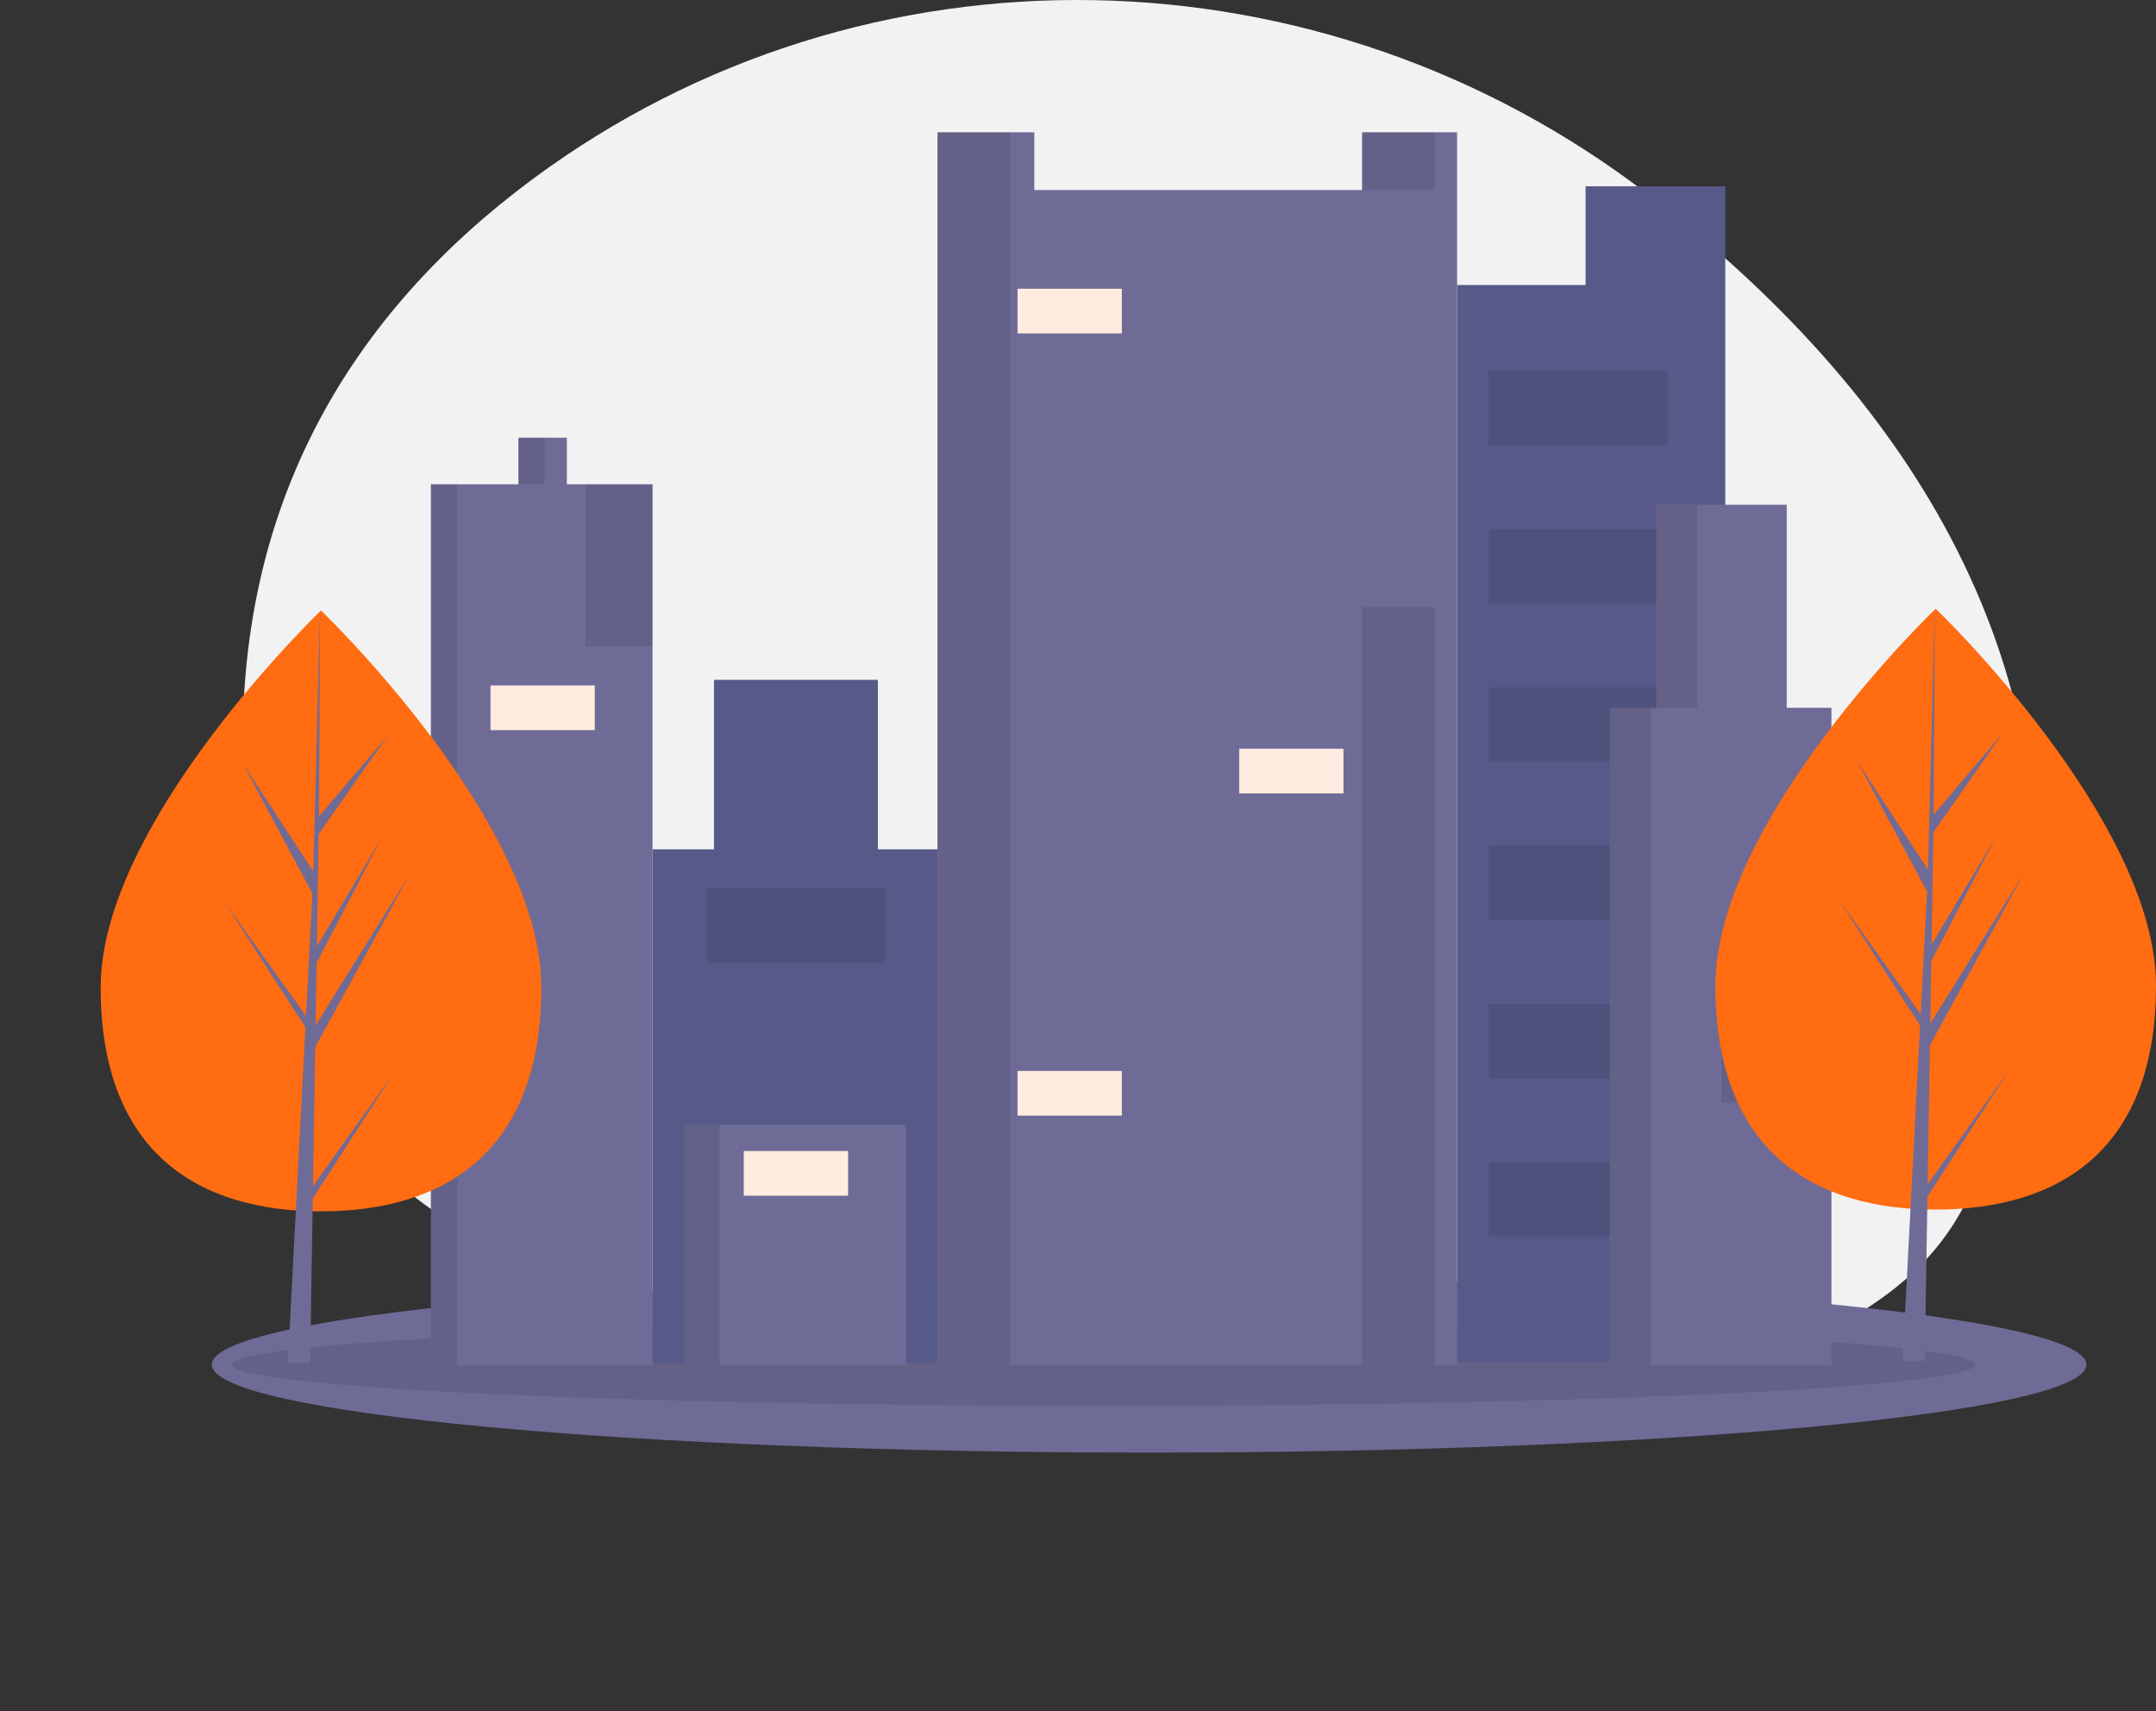 <svg width="562" height="446" viewBox="0 0 562 446" fill="none" xmlns="http://www.w3.org/2000/svg">
<rect x="0" y="0" width="562" height="446" fill="#333333" stroke="none"/>
<g clip-path="url(#clip0_272_975)">
<path d="M429.986 50.986C344.545 -14.872 225.678 -17.563 138.959 46.605C93.117 80.526 57.578 132.423 64.044 211.442C66.329 239.392 72.69 262.321 81.969 281.092C119.555 357.186 273.928 354.256 282.501 354.245C288.056 354.239 293.61 354.363 299.165 354.617C318.62 355.51 337.973 357.957 357.039 361.934C384.221 367.6 418.827 370.446 449.746 359.716C454.999 357.901 460.104 355.681 465.014 353.077C482.005 344.048 501.026 335.419 512.146 314.001C520.502 297.928 526.59 277.773 529.521 252.669C540.185 161.246 486.898 94.855 429.986 50.986Z" fill="#F2F2F2"/>
<path d="M299.538 378.645C434.471 378.645 543.856 368.377 543.856 355.711C543.856 343.045 434.471 332.777 299.538 332.777C164.605 332.777 55.221 343.045 55.221 355.711C55.221 368.377 164.605 378.645 299.538 378.645Z" fill="#6F6B97"/>
<path opacity="0.1" d="M287.603 366.476C413.101 366.476 514.837 361.657 514.837 355.711C514.837 349.766 413.101 344.946 287.603 344.946C162.105 344.946 60.369 349.766 60.369 355.711C60.369 361.657 162.105 366.476 287.603 366.476Z" fill="black"/>
<path d="M413.312 48.562V74.291H379.815V354.892H449.722V84.972V74.291V48.562H413.312Z" fill="#575A89"/>
<path d="M228.834 221.388V177.211H186.113V221.388H170.093V355.378H244.369V221.388H228.834Z" fill="#575A89"/>
<path d="M236.116 293.238H178.345V355.863H236.116V293.238Z" fill="#6F6B97"/>
<path opacity="0.1" d="M187.569 293.238H178.345V355.863H187.569V293.238Z" fill="black"/>
<path d="M355.056 34.483V49.532H269.613V34.483H244.369V355.863H379.815V34.483H355.056Z" fill="#6F6B97"/>
<path opacity="0.1" d="M373.989 34.483H355.056V49.533H373.989V34.483Z" fill="black"/>
<path opacity="0.1" d="M263.302 34.483H244.369V355.863H263.302V34.483Z" fill="black"/>
<path d="M147.761 126.237V114.1H135.139V126.237H112.322V355.863H170.093V126.237H147.761Z" fill="#6F6B97"/>
<path opacity="0.1" d="M141.935 114.1H135.138V126.237H141.935V114.1Z" fill="black"/>
<path opacity="0.1" d="M119.118 126.237H112.322V355.863H119.118V126.237Z" fill="black"/>
<path opacity="0.1" d="M373.989 158.277H355.056V355.863H373.989V158.277Z" fill="black"/>
<path opacity="0.1" d="M170.093 126.237H152.616V168.472H170.093V126.237Z" fill="black"/>
<path d="M292.43 75.263H265.244V86.914H292.43V75.263Z" fill="#FFECE0"/>
<path d="M350.201 195.173H323.015V206.824H350.201V195.173Z" fill="#FFECE0"/>
<path d="M292.43 279.159H265.244V290.81H292.43V279.159Z" fill="#FFECE0"/>
<path d="M155.043 178.667H127.856V190.318H155.043V178.667Z" fill="#FFECE0"/>
<path d="M221.067 300.034H193.88V311.685H221.067V300.034Z" fill="#FFECE0"/>
<path opacity="0.1" d="M230.776 231.583H184.171V251.002H230.776V231.583Z" fill="black"/>
<path opacity="0.1" d="M434.672 96.623H388.067V116.042H434.672V96.623Z" fill="black"/>
<path opacity="0.1" d="M434.672 137.888H388.067V157.307H434.672V137.888Z" fill="black"/>
<path opacity="0.1" d="M434.672 179.153H388.067V198.571H434.672V179.153Z" fill="black"/>
<path opacity="0.1" d="M434.672 220.417H388.067V239.836H434.672V220.417Z" fill="black"/>
<path opacity="0.1" d="M434.672 261.682H388.067V281.101H434.672V261.682Z" fill="black"/>
<path opacity="0.1" d="M434.672 302.947H388.067V322.366H434.672V302.947Z" fill="black"/>
<path d="M465.742 184.493V131.577H431.759V184.493H419.623V355.863H477.394V184.493H465.742Z" fill="#6F6B97"/>
<path opacity="0.1" d="M442.44 131.577H431.76V184.493H442.44V131.577Z" fill="black"/>
<path opacity="0.1" d="M430.304 184.493H419.624V355.863H430.304V184.493Z" fill="black"/>
<path opacity="0.1" d="M477.394 270.421H448.751V287.412H477.394V270.421Z" fill="black"/>
<path d="M476.909 245.176H449.723V256.828H476.909V245.176Z" fill="#FFECE0"/>
<path d="M562 256.939C562 300.19 536.288 315.291 504.571 315.291C472.854 315.291 447.142 300.19 447.142 256.939C447.142 213.688 504.571 158.666 504.571 158.666C504.571 158.666 562 213.688 562 256.939Z" fill="#FF6C11"/>
<path d="M502.479 308.675L503.067 272.478L527.544 227.697L503.159 266.8L503.424 250.524L520.293 218.125L503.493 246.217L503.969 216.945L522.033 191.151L504.043 212.342L504.341 158.666L502.473 229.723L502.627 226.791L484.26 198.678L502.332 232.419L500.621 265.111L500.57 264.243L479.397 234.658L500.506 267.309L500.292 271.397L500.253 271.458L500.271 271.794L495.93 354.738H501.731L502.426 311.896L523.484 279.326L502.479 308.675Z" fill="#6F6B97"/>
<path d="M141.104 257.407C141.104 300.658 115.392 315.76 83.674 315.76C51.957 315.76 26.245 300.658 26.245 257.407C26.245 214.156 83.674 159.134 83.674 159.134C83.674 159.134 141.104 214.156 141.104 257.407Z" fill="#FF6C11"/>
<path d="M81.582 309.143L82.17 272.946L106.648 228.165L82.263 267.268L82.527 250.992L99.397 218.593L82.597 246.685V246.685L83.073 217.413L101.138 191.619L83.147 212.81L83.445 159.134L81.577 230.191L81.731 227.259L63.364 199.146L81.436 232.886L79.725 265.579L79.674 264.711L58.501 235.126L79.61 267.777L79.396 271.865L79.358 271.926L79.375 272.262L75.033 355.206H80.834L81.53 312.364L102.588 279.794L81.582 309.143Z" fill="#6F6B97"/>
</g>
<defs>
<clipPath id="clip0_272_975">
<rect width="562" height="445.277" fill="white"/>
</clipPath>
</defs>
</svg>
